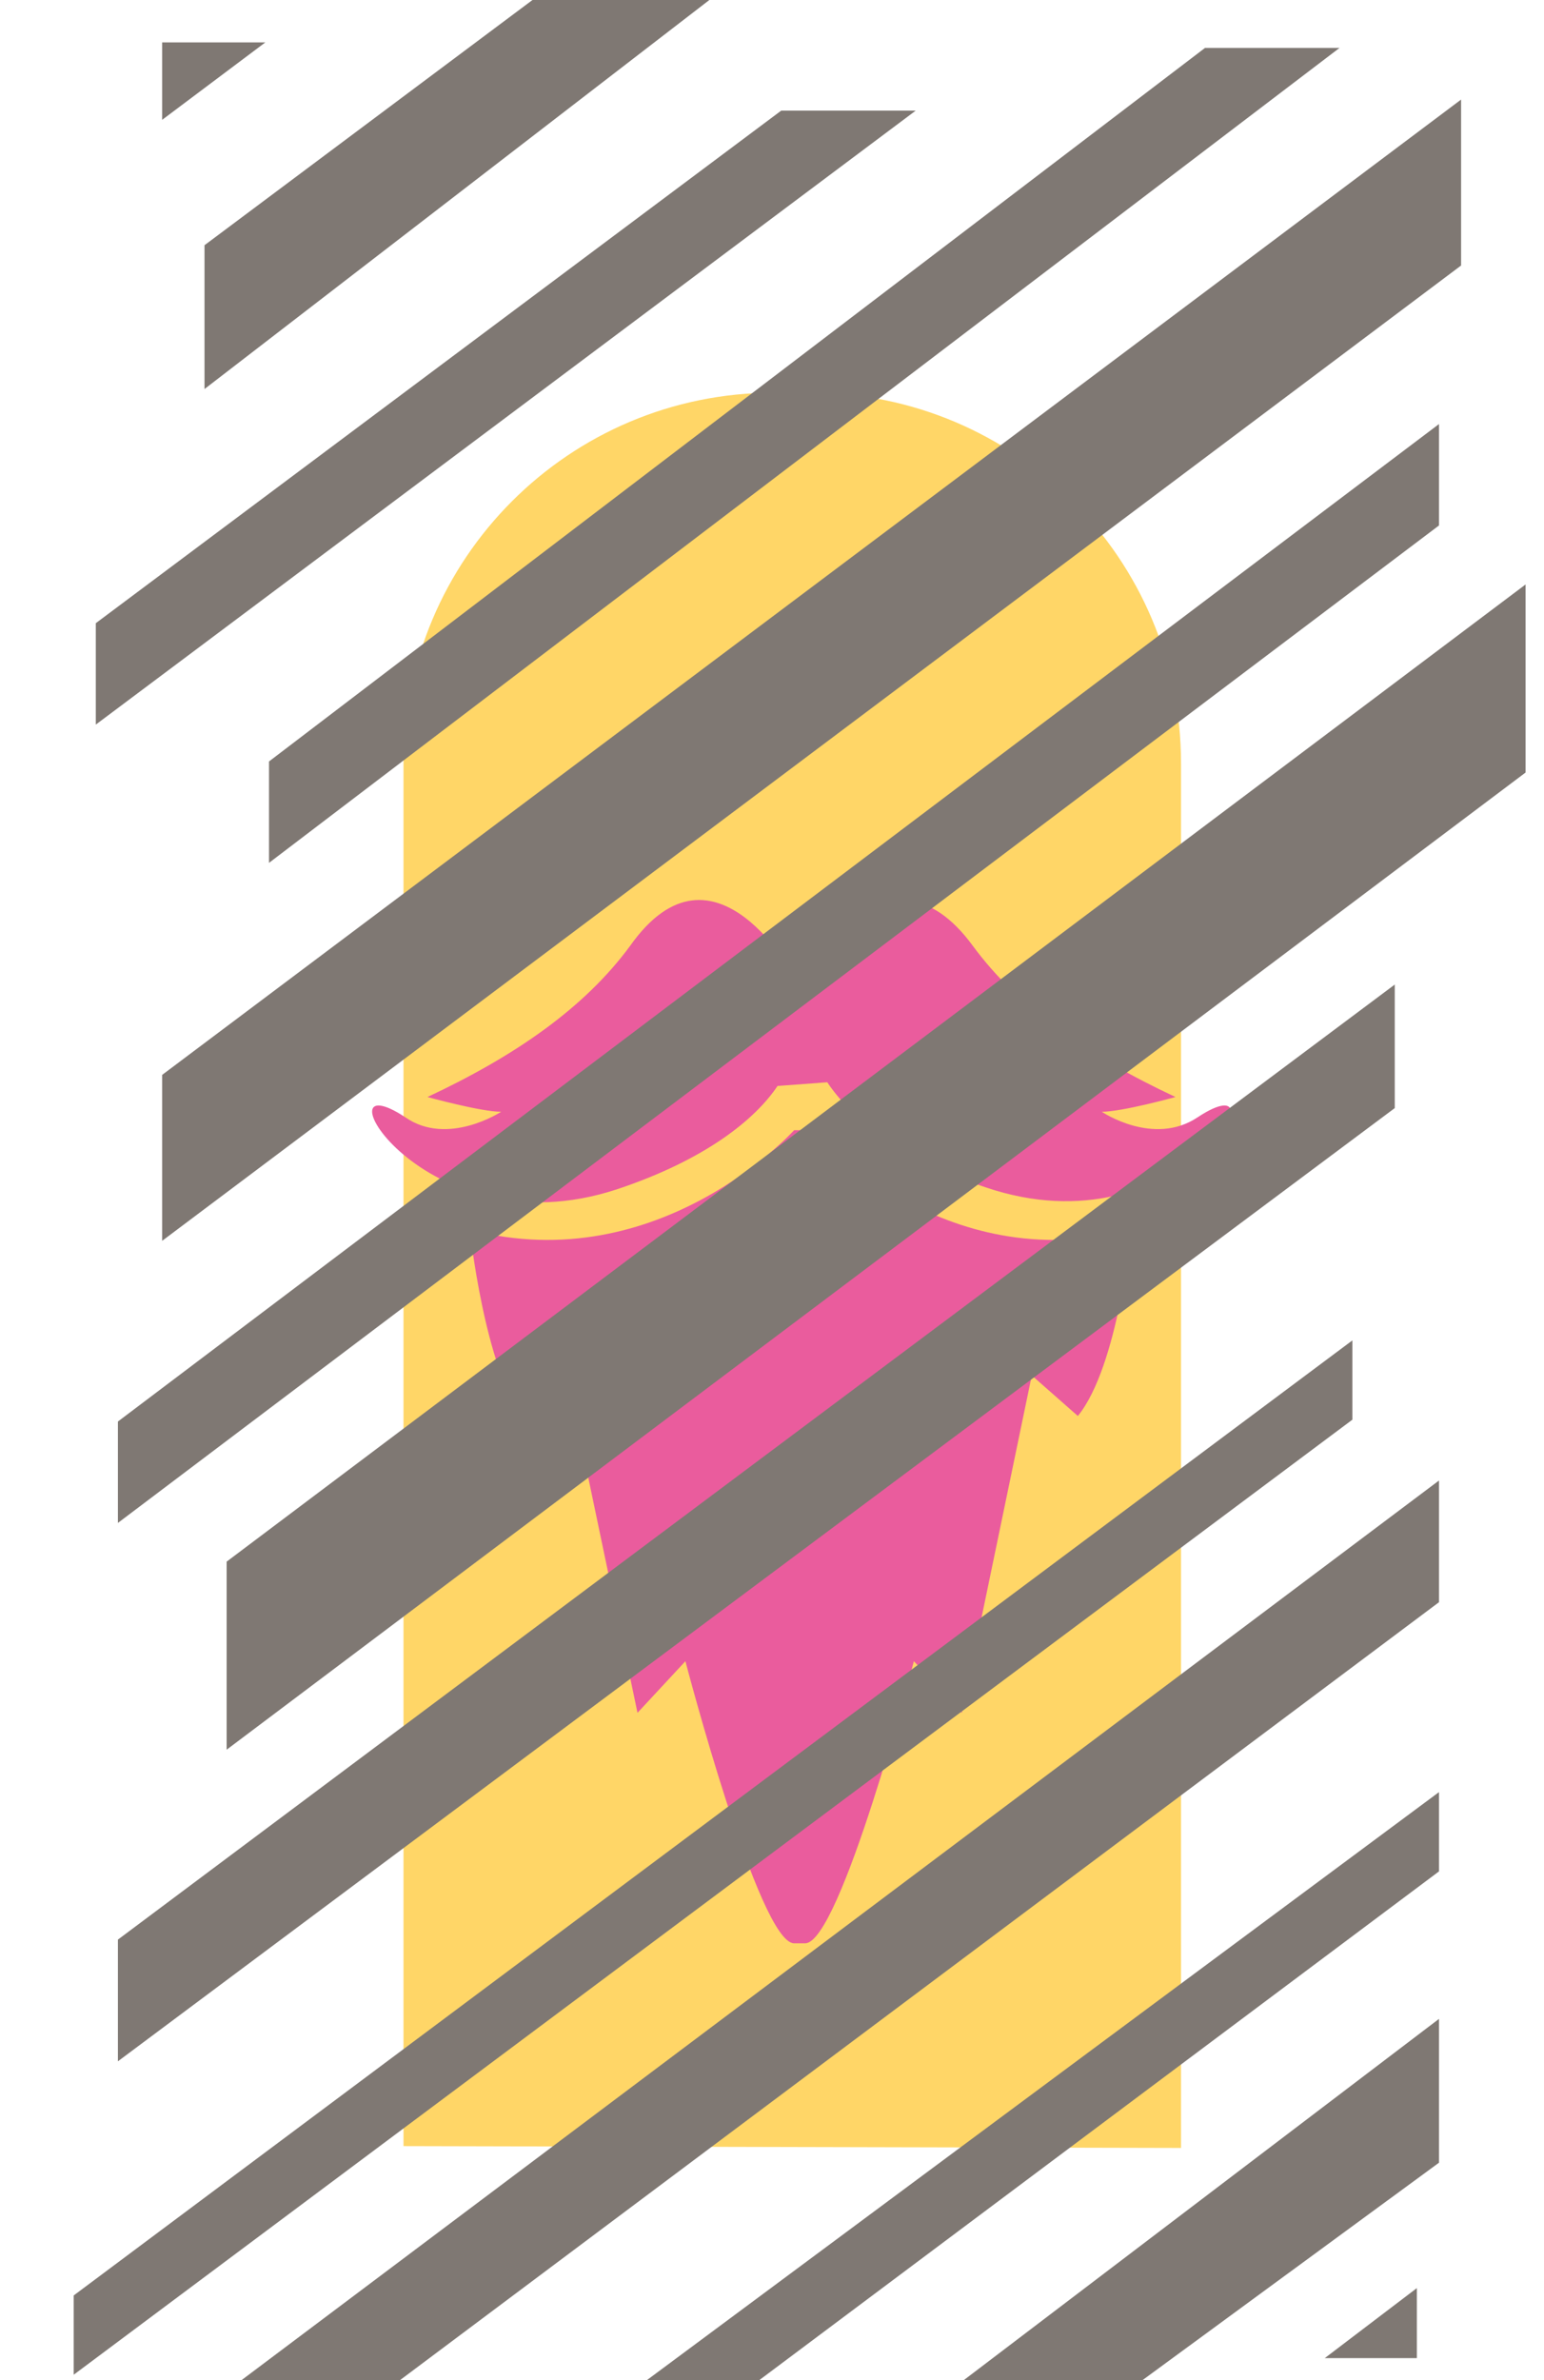 <?xml version="1.0" encoding="utf-8"?>
<!-- Generator: Adobe Illustrator 19.2.1, SVG Export Plug-In . SVG Version: 6.00 Build 0)  -->
<svg version="1.1" id="Layer_1" xmlns="http://www.w3.org/2000/svg" xmlns:xlink="http://www.w3.org/1999/xlink" x="0px" y="0px"
	 viewBox="0 0 83.8 129.1" style="enable-background:new 0 0 83.8 129.1;" xml:space="preserve">
<style type="text/css">
	.st0{fill:#FFFFFF;fill-opacity:0;}
	.st1{fill:#FFD667;}
	.st2{fill:#EA5C9D;}
	.st3{fill:#7F7873;}
</style>
<rect class="st0" width="83.8" height="129.1"/>
<g>
	<path class="st1" d="M21.9,116.4V41.4c0-11.1,9-20.1,20.1-20.1H44c11.1,0,20.1,9,20.1,20.1v75.1"/>
	<path class="st1" d="M61.5,55.5c0,3.3-4.1,3.8-9.1,3.8c-5,0-9.1,0-9.1-3.8c0-2.1,4.1-3.8,9.1-3.8C57.5,51.7,61.5,53.4,61.5,55.5z"
		/>
	<path class="st2" d="M44.2,61.3c0,0,6.9,8.1,17.2,5.4c0,0-0.7,7.4-2.9,10.1L56,74.6l-3.8,18.3l-2.6-2.8c0,0-4,15.3-5.9,15.3h-0.6
		c-1.9,0-5.9-15.3-5.9-15.3l-2.6,2.8l-4-19.1l-2.2,3.1c-2.1-2.7-2.9-10.2-2.9-10.2c10.3,2.7,17.6-5.4,17.6-5.4"/>
	<path class="st2" d="M44.9,58.7c1.2,1.8,3.8,4.1,8.6,5.7C64.1,68,70,57.3,65,60.6c-2.4,1.6-5.2-0.3-5.2-0.3c1.1,0,4-0.8,4-0.8
		c-4.7-2.2-8.5-4.8-11-8.2c-4.7-6.4-9,1.8-9,1.8h-0.6c0,0-4.4-8.3-9-1.8c-2.5,3.4-6.3,6-11,8.2c0,0,2.9,0.8,4,0.8
		c0,0-2.9,1.9-5.2,0.3c-5-3.3,0.9,7.4,11.5,3.9c4.8-1.6,7.5-3.8,8.7-5.6L44.9,58.7z"/>
	<g id="overstrykt_4_">
		<g>
			<polygon class="st3" points="76.9,124.1 71.9,127.9 76.9,127.9 			"/>
			<polygon class="st3" points="78.1,109.5 52.3,129.1 62,129.1 78.1,117.3 			"/>
			<polygon class="st3" points="78.1,97.2 35.1,129.1 41.2,129.1 78.1,101.5 			"/>
			<polygon class="st3" points="78.1,80.3 13.1,129.1 21.7,129.1 78.1,86.9 			"/>
			<polygon class="st3" points="73.4,72.7 4,124.5 4,128.8 73.4,77 			"/>
			<polygon class="st3" points="75.7,53.4 6.4,105.2 6.4,111.8 75.7,60.1 			"/>
			<polygon class="st3" points="82.8,31.7 12.3,84.7 12.3,94.9 82.8,41.9 			"/>
			<polygon class="st3" points="78.1,23 6.4,77.1 6.4,82.6 78.1,28.5 			"/>
			<polygon class="st3" points="79.3,5.4 8.8,58.3 8.8,67.3 79.3,14.4 			"/>
			<polygon class="st3" points="65.4,2.6 14.6,41.3 14.6,46.8 72.7,2.6 			"/>
			<polygon class="st3" points="42.4,6 5.2,33.8 5.2,39.3 49.7,6 			"/>
			<polygon class="st3" points="28.9,0 11.1,13.3 11.1,21.1 38.5,0 			"/>
			<polygon class="st3" points="8.8,2.3 8.8,6.5 14.4,2.3 			"/>
		</g>
	</g>
</g>
</svg>
